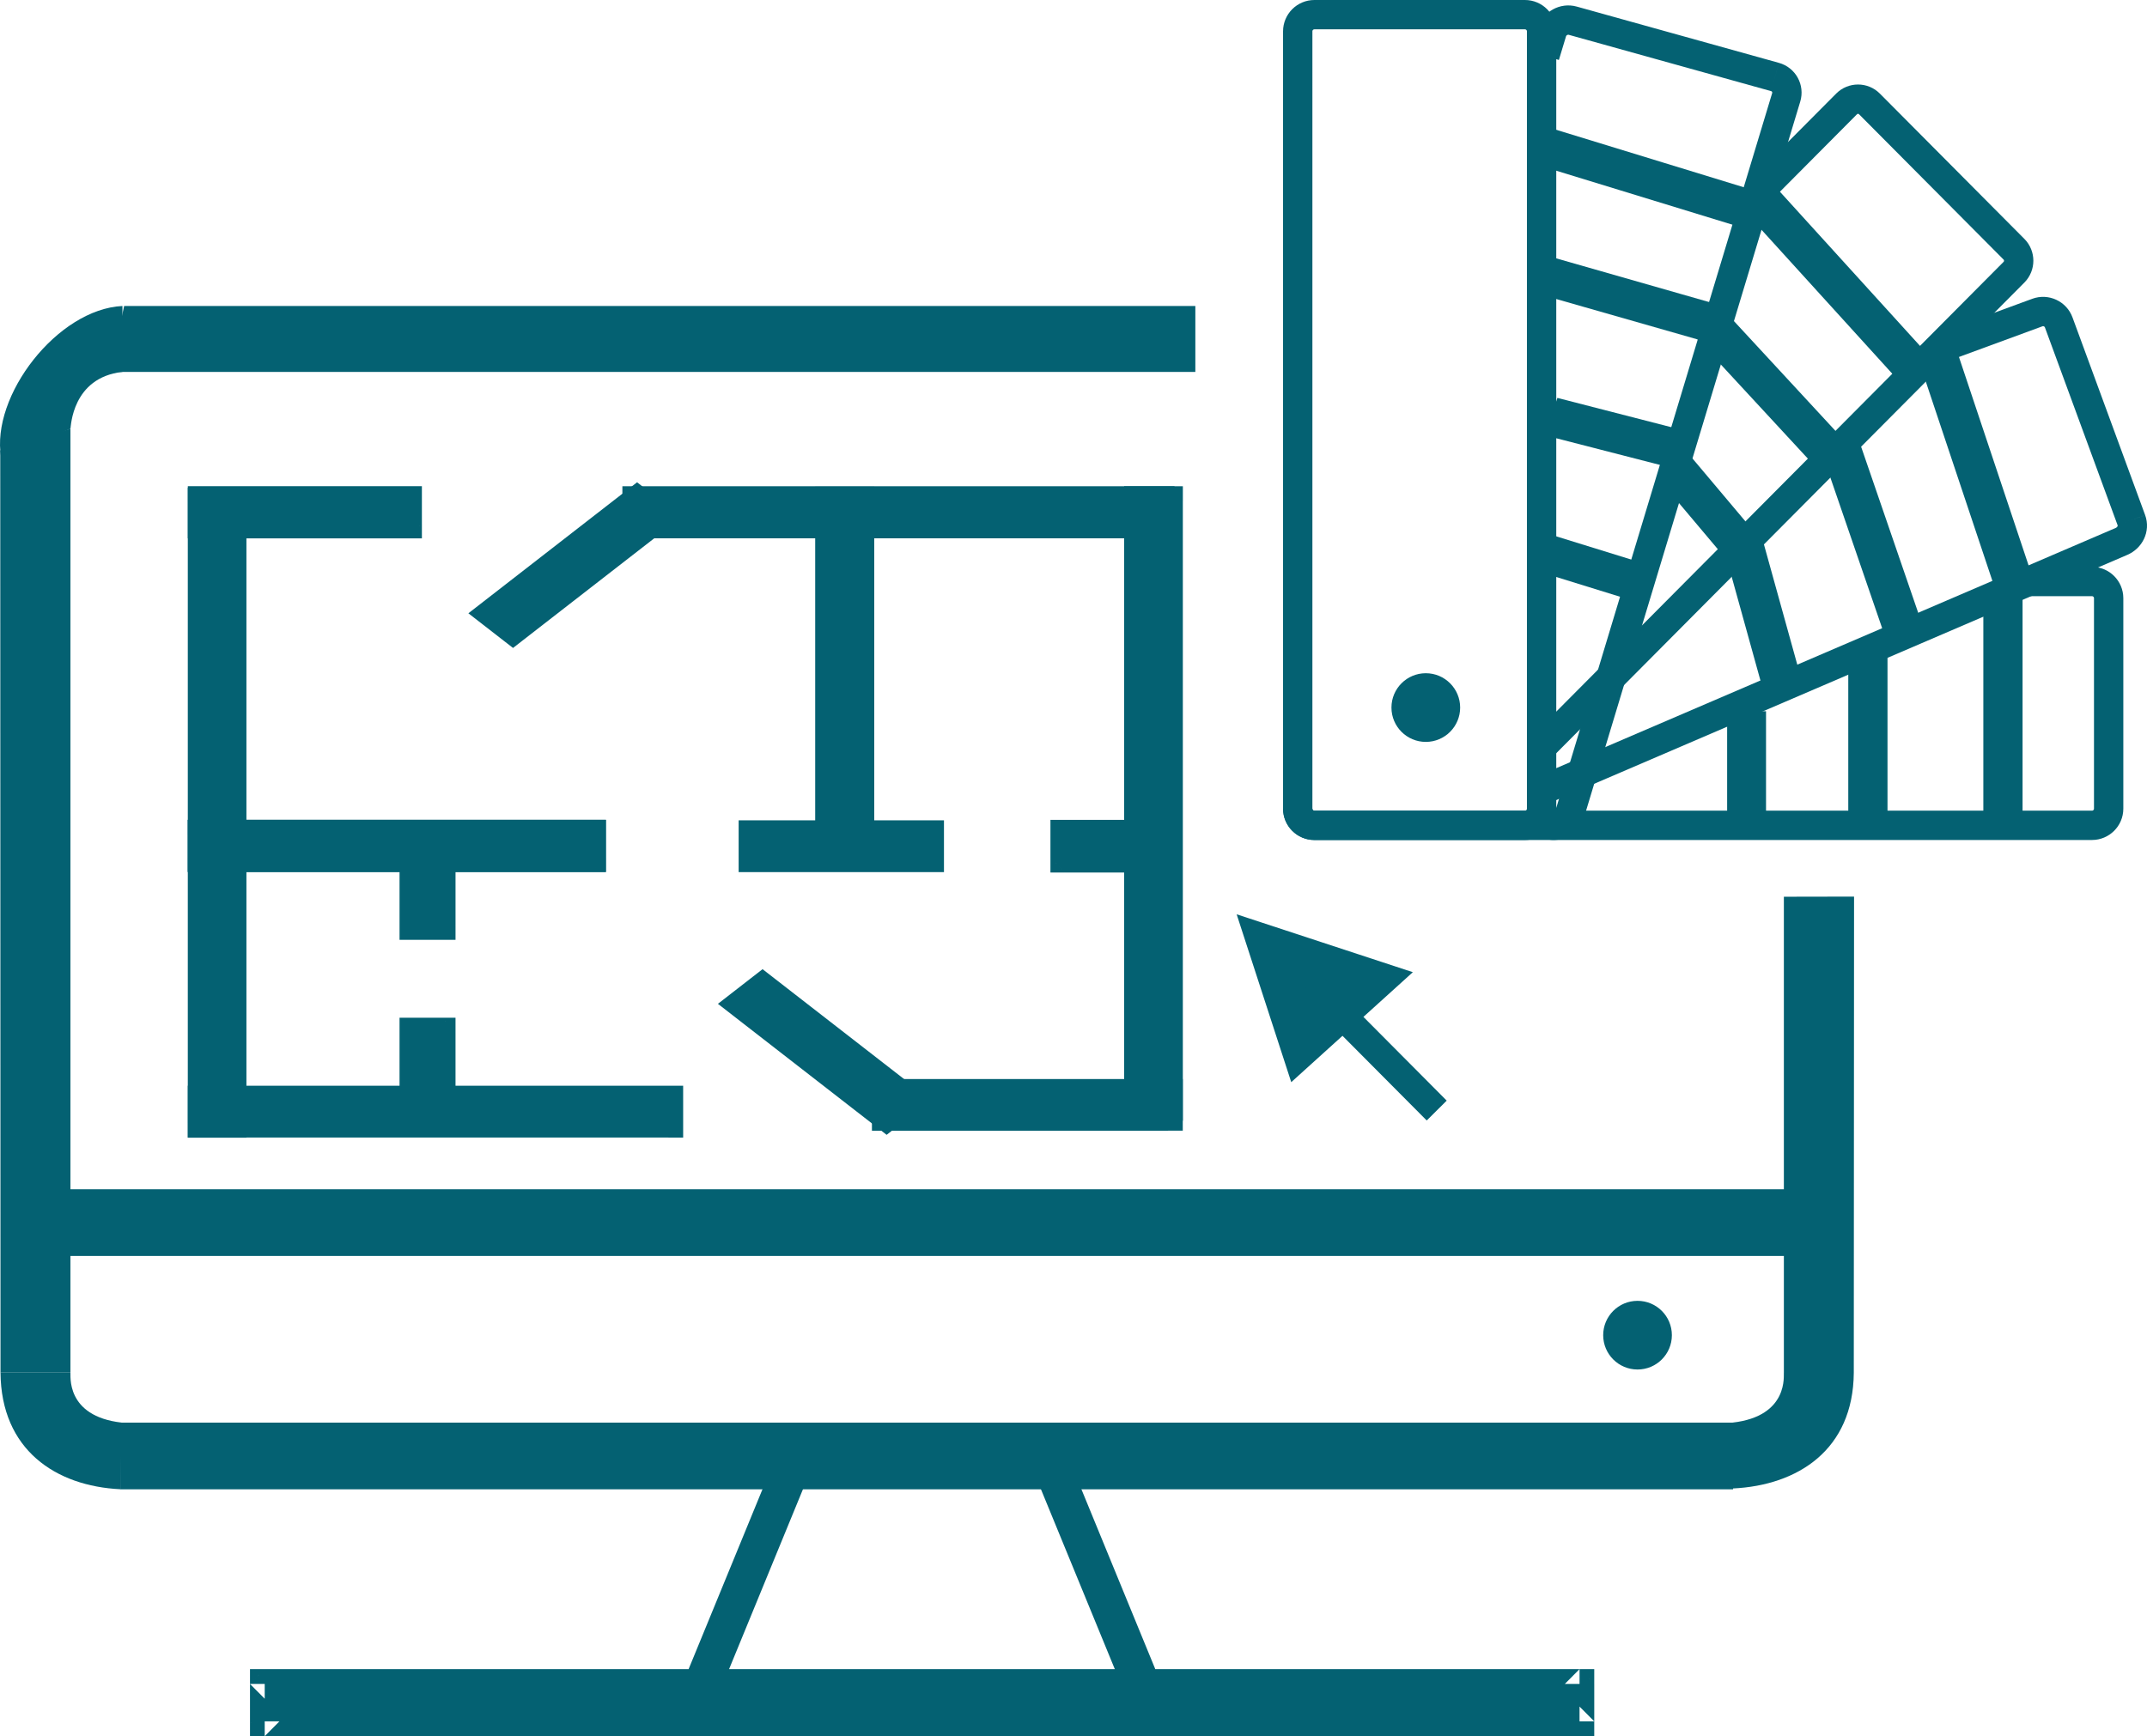<svg xmlns="http://www.w3.org/2000/svg" xmlns:xlink="http://www.w3.org/1999/xlink" xml:space="preserve" fill-rule="evenodd" clip-rule="evenodd" image-rendering="optimizeQuality" shape-rendering="geometricPrecision" text-rendering="geometricPrecision" viewBox="0 0 5107.32 4131.19">
  <defs>
    <path id="reuse-0" d="M1406.32 2039.77v-53.91H481.79v53.91z" class="fil1"/>
    <path id="_1_3" d="m1371.31 1985.86 35-35.13 35 35.13v53.9h-70.02v-53.9h.01zm35-35.13h35v35.13l-35-35.13zm-924.52 70.24-35-35.12 35-35.13h924.52v70.26H481.79v-.01zm-35-35.12v-35.13h35l-35 35.13zm70.02 53.9-35 35.12-35-35.12v-53.9h70.01v53.9h-.01zm-35.01 35.12h-35v-35.12l35 35.12zm924.52-70.24 35 35.12-35 35.12H481.8v-70.25h924.52v.01zm35.01 35.12v35.12h-35l35-35.12z" class="fil2"/>
  </defs>
  <defs>
    <style>
      .str0{stroke:#046172;stroke-width:69.79;stroke-miterlimit:22.926}.fil0{fill:none}.fil1,.fil2{fill:#046172}.fil2{fill-rule:nonzero}
    </style>
  </defs>
  <g id="Слой_x0020_1">
    <g id="_2565917614784">
      <path d="M4784.98 1383.75h191.56c21.79 0 39.57 17.81 39.57 39.56v500.98c0 21.79-17.82 39.57-39.57 39.57H3126.66c-21.79 0-39.57-17.82-39.57-39.57" class="fil0 str0"/>
      <path d="M5070.07 1237.48 4897.3 767.17c-7.5-20.43-30.32-30.99-50.79-23.47l-210.62 77.37m-975.02 1062.42 1385.74-595.19c19.98-8.61 30.97-30.32 23.47-50.79" class="fil0 str0"/>
      <path d="M3757.42 4095.94v-35.2l35 35.21-35 35.2H629.7v-35.22h35.01v.05h-.01l-35 35.2-35-35.2v-89.07h35v35.2l-35-35.2 35-35.21h1008.36l219.86-535.45 82.38 33.8-205.98 501.65h917.62l-205.07-499.53 82.39-33.81 218.95 533.34h1009.23v35.18h-35l35-35.21 35 35.21v89.07h-35zm0-124.28h35v35.21l-35-35.21zm-3162.73 35.25v-35.2h35l-35 35.2zm35.01 124.28h-35v-35.2l35 35.2zm3162.72-35.25v35.21h-35l35-35.21z" class="fil1"/>
      <path d="M4122.64 3541.76v2.09H286.17v-158.7h3834.92l.02-.02c135.77-15.34 121.08-114.67 122.36-118.79h.03v-277.82H23.13v-158.7H4243.5v-696.06l166.97-.31-.64 1132.89c-1.32 183.32-132.93 268-287.2 275.42z" class="fil1"/>
      <path d="M167.56 1020.14.59 1071.68l.6 2194.43h166.37zm2675.95-135.18V728.09H295.28l-33.75 156.87z" class="fil1"/>
      <path d="M291.23 884.96c-120.22 13.5-122.39 131.05-123.67 135.18L2.68 1088.46C-22.68 941.72 136.96 735.5 291.24 728.1v156.87zm-1.5 2500.17c-135.77-15.34-120.88-114.91-122.15-119.04H1.21c1.32 183.3 130.84 270.14 285.16 277.54l3.37-158.52-.01.01z" class="fil1"/>
      <g id="_2456554961088">
        <path d="M551.2 2672.11h-69.41v-1476.4h69.41z" class="fil1"/>
        <path id="_1_0" d="M481.79 2637.11h69.41v70.02h-69.41l-35-35 35-35v-.01zm0 70.02h-35v-35l35 35zm35.01-1511.42v1476.42h-70.05V1195.71l35-34.99 35 34.99h.05zm-70.06 0v-34.99h35l-35 34.99zm104.42 35h-69.41v-70.01h69.41l35 35-35 35v.01zm0-70.01h35v35l-35-35zm-35.01 1511.41V1195.7h70.04v1476.41l-35 35-34.99-35h-.05zm70.05 0v35h-35l35-35z" class="fil2"/>
        <path d="M1590.11 2618.21v53.9H481.79v-53.9z" class="fil1"/>
        <path id="_1_1" d="M1555.1 2672.11v-53.9h70.01v53.9l-35 34.73-35-34.73h-.01zm70.01 0v34.73h-35l35-34.73zM481.79 2637.4H1590.1v69.41H481.79l-35-34.73 35-34.73v.05zm0 69.4h-35v-34.73l35 34.73zm35.01-88.59v53.9h-70.02v-53.9l35-34.73 35 34.73h.01zm-70.02 0v-34.73h35l-35 34.73zm1143.31 34.73H481.78v-69.41h1108.31l34.99 34.73-34.99 34.73v-.05zm0-69.41h34.99v34.73l-34.99-34.73z" class="fil2"/>
        <path d="M1051.71 2629.31h-69.4v-172.63h69.4z" class="fil1"/>
        <path id="_1_2" d="M982.31 2594.31h69.41v70.01h-69.41l-31.88-35 31.88-34.99v-.01zm0 70.01h-31.88v-35l31.88 35zm31.87-207.63v172.62h-63.76v-172.62l31.88-35 31.88 35h-.01zm-63.76 0v-35h31.88l-31.88 35zm101.29 35.01H982.3v-70.02h69.41l31.88 35-31.88 35v.01zm0-70.02h31.88v35l-31.88-35zm-31.88 207.63v-172.62h63.76v172.62l-31.88 35-31.88-35h.01zm63.76 0v35h-31.88l31.88-35z" class="fil2"/>
        <use xlink:href="#reuse-0" class="fil1"/>
        <use xlink:href="#_1_3" class="fil2"/>
        <path d="M1051.71 2028.67h-69.4v172.63h69.4z" class="fil1"/>
        <path id="_1_4" d="m982.31 2063.67-31.88-35 31.88-35h69.41v70.02h-69.41v-.01zm-31.88-35v-35h31.88l-31.88 35zm63.76 172.62-31.88 34.99-31.88-34.99v-172.62h63.76v172.62h.01zm-31.87 34.99h-31.88v-34.99l31.88 34.99zm69.41-70.01 31.88 35-31.88 35h-69.41v-70.02h69.41v.01zm31.88 35.01v34.99h-31.88l31.88-34.99zm-63.76-172.62 31.88-35 31.88 35v172.62h-63.76v-172.62h-.01zm31.88-35h31.88v35l-31.88-35z" class="fil2"/>
        <path d="M2210.53 1986.62v53.9h-418.42v-53.9z" class="fil1"/>
        <path id="_1_5" d="M2175.51 2040.52v-53.9h70.02v53.9l-35 34.73-35-34.73h-.01zm70.02 0v34.73h-35l35-34.73zm-453.41-34.71h418.4v69.45h-418.4l-35-34.73 35-34.73zm0 69.44h-35v-34.73l35 34.73zm35.01-88.63v53.9h-70.02v-53.9l35-34.73 35 34.73h.01zm-70.02 0v-34.73h35l-35 34.73zm453.41 34.73h-418.4v-69.45h418.4l35 34.73-35 34.73zm0-69.45h35v34.73l-35-34.73z" class="fil2"/>
        <path d="M2044.12 1997.71h-69.41v-804.64h69.41z" class="fil1"/>
        <path id="_1_6" d="M1974.71 1962.67h69.41v70.02h-69.41l-35.56-35 35.56-35v-.01zm0 70.02h-35.56v-35l35.56 35zm35.56-839.65v804.65h-71.08v-804.65l35.56-35 35.56 35h-.03zm-71.08 0v-35h35.56l-35.56 35zm104.96 35h-69.41v-70.02h69.41l35.56 35-35.56 35v.01zm0-70h35.56v35l-35.56-35zm-35.56 839.65v-804.65h71.08v804.65l-35.56 35-35.56-35h.03zm71.08 0v35h-35.56l35.56-35z" class="fil2"/>
        <path d="M2773.15 1986.62v53.9h-239.31v-53.9z" class="fil1"/>
        <path id="_1_7" d="M2738.11 2040.52v-53.9h70.01v53.9l-35 35.73-35-35.73h-.01zm70.01 0v35.73h-35l35-35.73zm-274.31-35.72h239.3v71.41h-239.3l-35-35.72 35-35.72v.04zm0 71.42h-35v-35.73l35 35.73zm35-89.63v53.9h-70.01v-53.9l35-35.72 34.99 35.72h.01zm-70.01 0v-35.72h35l-35 35.72zm274.31 35.72h-239.3v-71.4h239.3l34.99 35.72-34.99 35.72v-.05zm0-71.41h34.99v35.72l-34.99-35.72z" class="fil2"/>
        <path d="M2758.89 1191.99v53.9H1515.54v-53.9z" class="fil1"/>
        <path id="_1_8" d="M2723.89 1245.89v-53.9h70.02v53.9l-35 35.05-35-35.05h-.01zm70.02 0v35.05h-35l35-35.05zm-1278.36-35.04h1243.36v70.13H1515.55l-35-35.04 35-35.05v-.04zm0 70.13h-35v-35.04l35 35.04zm35-88.94v53.9h-70.01v-53.9l34.99-35.05 35 35.05h.01zm-70.01 0v-35.05h34.99l-34.99 35.05zm1278.36 35.04H1515.54v-70.13H2758.9l35 35.05-35 35.04v.05zm0-70.13h35V1192l-35-35.05z" class="fil2"/>
        <path d="M968.6 1245.89v-53.9H481.79v53.9z" class="fil1"/>
        <path id="_1_9" d="m933.6 1191.99 35-35.12 35 35.12v53.9h-70.01v-53.9h.01zm35-35.12h35v35.12l-35-35.12zm-486.81 70.21-35-35.12 35-35.12H968.6v70.21H481.79v.03zm-35-35.13v-35.12h35l-35 35.12zm70.02 53.92-35 35.12-35-35.12v-53.9h70.01v53.9h-.01zm-35.01 35.12h-35v-35.12l35 35.12zm486.81-70.21 35 35.12-35 35.12H481.8v-70.21h486.81v-.03zm35.01 35.12v35.12h-35l35-35.12z" class="fil2"/>
        <path d="m1515.49 1191.99 49.1 38.08-344.23 267.41-49.06-38.12z" class="fil1"/>
        <path id="_1_10" d="m1543.13 1257.75-49.07-38.12 42.93-55.31 49.07 38.13.05 55.31h-42.98zm42.93-55.31 35.65 27.67-35.6 27.64-.05-55.31zm-387.2 267.37 344.22-267.37 43.01 55.31-344.23 267.37h-42.97l-.05-55.31h.01zm43.01 55.31-21.47 16.7-21.5-16.7h42.97zm-49.1-93.44 49.07 38.13-42.93 55.31-49.07-38.13-.04-55.31h42.97zm-42.93 55.31-35.64-27.67 35.6-27.64.04 55.31zm387.21-267.37-344.23 267.37-43.01-55.31 344.23-267.37h42.98l.05 55.31h-.01zm-43.02-55.31 21.47-16.7 21.51 16.7h-42.97z" class="fil2"/>
        <path d="M2778.59 2631.63h-69.36V1191.99h69.36z" class="fil1"/>
        <path id="_1_11" d="M2709.23 2596.63h69.41v70.02h-69.41l-35.17-35 35.17-35v-.01zm0 70h-35.17v-35l35.17 35zm35.17-1474.64v1439.64h-70.28V1191.99l35.17-35 35.17 35h-.05zm-70.28 0v-35h35.17l-35.17 35zm104.52 35h-69.41v-70.02h69.41l35.17 35-35.17 35v.01zm0-70h35.17v35l-35.17-35zm-35.17 1474.64V1191.99h70.29v1439.64l-35.17 35-35.17-35h.04zm70.29 0v35h-35.17l35.17-35z" class="fil2"/>
        <path d="M2778.59 2602.07v53.91H2109.2v-53.91z" class="fil1"/>
        <path id="_1_12" d="M2743.59 2655.98v-53.9h70.01v53.9l-35 34.48-34.99-34.48h-.01zm70.01 0v34.48h-35l35-34.48zm-704.44-34.48h669.44v68.97h-669.44l-35-34.48 35-34.48zm0 68.97h-35v-34.48l35 34.48zm35-88.39v53.9h-70.02v-53.9l35-34.48 35 34.48h.01zm-70 0v-34.48h35l-35 34.48zm704.44 34.48h-669.44v-68.97h669.44l35 34.48-35 34.48zm0-68.97h35v34.48l-35-34.48z" class="fil2"/>
        <path d="m2109.2 2655.98 49.06-38.13-344.23-267.37-49.07 38.12z" class="fil1"/>
        <path id="_1_13" d="M2136.75 2590.21h42.98l-.05 55.31-49.07 38.13-42.98-55.31 49.07-38.13h.05zm42.98 0 35.6 27.64-35.6 27.67.04-55.31h-.04zm-387.26-212.06.05-55.31h42.98l344.23 267.37-43.01 55.31-344.23-267.37h-.01zm.05-55.31 21.51-16.7 21.47 16.7h-42.98zm-6.13 93.4h-42.97l.04-55.31 49.07-38.13 42.93 55.31-49.07 38.12zm-42.97 0-35.6-27.64 35.65-27.67-.05 55.31zm387.24 212.07-.05 55.31h-42.98l-344.22-267.37 43.01-55.31 344.23 267.37h.01zm-.05 55.31-21.51 16.7-21.47-16.7h42.98z" class="fil2"/>
        <use xlink:href="#reuse-0" class="fil1"/>
        <use xlink:href="#_1_3" id="_1_14" class="fil2"/>
      </g>
      <circle cx="3895.39" cy="3177.03" r="81.7" class="fil1"/>
      <path d="m3071.64 2574.99-129.88-399.41 419.13 137.73z" class="fil1"/>
      <path d="m4790.91 593.08-343.86-345.83c-14.95-15.02-39.37-15.02-54.35 0l-198.61 199.73m-522.41 1326.34 1119.2-1125.61c14.95-15.02 14.95-39.61 0-54.68" class="fil0 str0"/>
      <path d="M4222.44 183.2 3741.28 49.24c-20.9-5.81-43.13 6.4-49.42 27.2l-16.96 56.17m10.35 1829.82c20.9 5.77 43.13-6.41 49.41-27.2l514.4-1703.62c6.25-20.78-5.68-42.54-26.62-48.38M3126.63 34.9h500.98c21.79 0 39.56 17.82 39.56 39.57v1849.88c0 21.79-17.81 39.56-39.56 39.56h-500.98c-21.79 0-39.57-17.82-39.57-39.56V74.47c0-21.79 17.82-39.57 39.57-39.57z" class="fil0 str0"/>
      <path d="M3391.72 1601.93c45.09 0 81.71 36.57 81.71 81.71 0 45.1-36.57 81.71-81.71 81.71-45.09 0-81.71-36.57-81.71-81.71 0-45.09 36.57-81.71 81.71-81.71z" class="fil1"/>
      <path d="M4396.71 1936.99v-394.64h93.31v394.64zm-288.17 0v-244.61h92.52v244.61zm632.76-549.56-173.14-518.29 88.55-29.56 173.13 518.3zm-263.41 109.01L4334.07 1078l87.98-30.2 143.82 418.45zm-284.77 142.09-89.11-321.46 87.95-36.5 89.16 321.46zm315.04-741.83-367.42-404.47 69.09-62.76 367.42 404.47z" class="fil2"/>
      <path d="m4311.12 1102.68-300.38-324.93 68.32-63.12 300.38 324.93zm-218.79 211.18-144.71-171.89 71.13-59.76 144.69 171.9zm52.82-771.85-504.94-154.75 25.52-89.51 504.94 154.74z" class="fil2"/>
      <path d="m4082.83 820.4-425.45-121.63 25.63-89.44 425.41 121.64zm-106.86 292.88-300.49-77.29 29.22-89.2 300.5 77.3zm-87.19 317.49-249.59-77.3 24.27-89.19 249.64 77.29z" class="fil2"/>
      <path d="M0 0h427.33v67.03H0z" class="fil1" transform="rotate(45.158 -1214.64 4933.685)"/>
      <path d="M4718 1936.99v-532.73h93.31v532.73z" class="fil2"/>
    </g>
  </g>
</svg>
